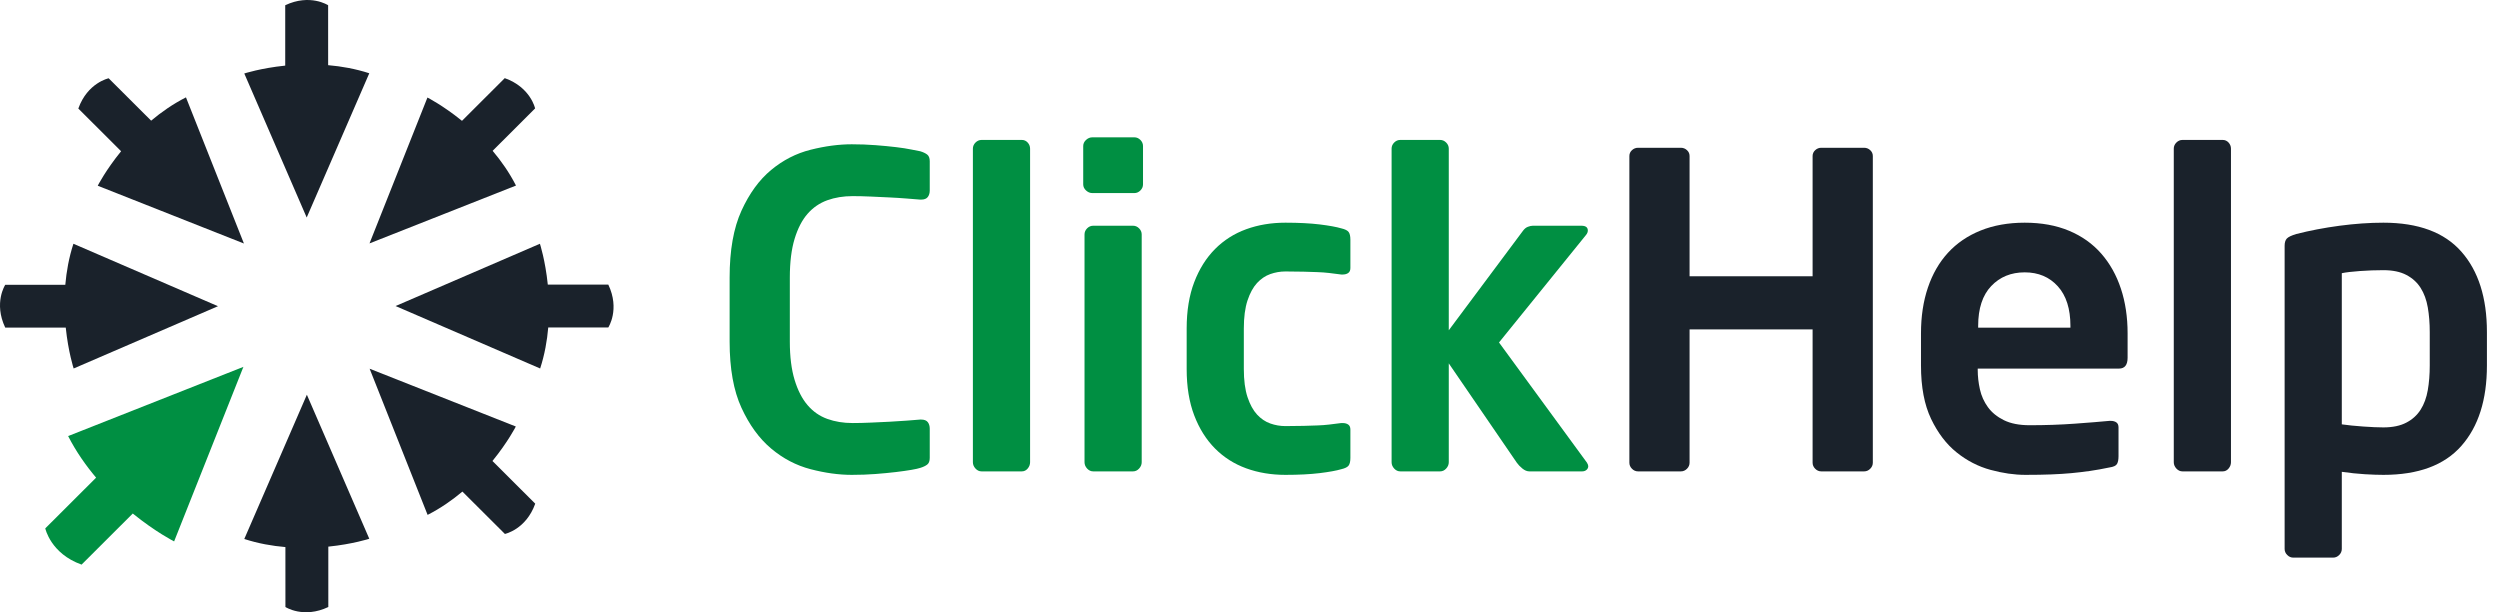 <svg width="147" height="36" viewBox="0 0 147 36" fill="none" xmlns="http://www.w3.org/2000/svg">
<path d="M21.714 31.679L18.044 23.21L14.364 31.692C15.184 31.959 16.003 32.101 16.782 32.168L16.783 35.692C16.783 35.692 17.847 36.385 19.305 35.692V32.142C20.744 31.995 21.714 31.679 21.714 31.679Z" fill="#1A222B"/>
<path d="M14.364 4.321L18.034 12.79L21.714 4.308C20.893 4.042 20.075 3.899 19.295 3.832L19.294 0.308C19.294 0.308 18.231 -0.385 16.771 0.308V3.858C15.334 4.005 14.364 4.321 14.364 4.321Z" fill="#1A222B"/>
<path d="M4.331 21.667L12.817 18.005L4.317 14.333C4.05 15.152 3.908 15.968 3.84 16.746L0.308 16.747C0.308 16.747 -0.385 17.808 0.308 19.264H3.866C4.014 20.699 4.331 21.667 4.331 21.667Z" fill="#1A222B"/>
<path d="M31.747 14.333L23.26 17.995L31.761 21.667C32.027 20.849 32.17 20.032 32.237 19.253L35.769 19.253C35.769 19.253 36.463 18.192 35.769 16.736H32.211C32.063 15.301 31.747 14.333 31.747 14.333Z" fill="#1A222B"/>
<path d="M5.747 10.921L14.343 14.319L10.935 5.725C10.165 6.116 9.486 6.593 8.887 7.095L6.389 4.603C6.389 4.603 5.147 4.864 4.605 6.383L7.121 8.893C6.209 10.013 5.747 10.921 5.747 10.921Z" fill="#1A222B"/>
<path d="M30.33 25.079L21.734 21.681L25.143 30.275C25.912 29.884 26.591 29.407 27.19 28.905L29.688 31.396C29.688 31.396 30.93 31.136 31.472 29.616L28.956 27.106C29.868 25.987 30.33 25.079 30.33 25.079Z" fill="#1A222B"/>
<path d="M25.133 5.735L21.727 14.312L30.34 10.911C29.948 10.144 29.471 9.466 28.967 8.868L31.464 6.375C31.464 6.375 31.202 5.136 29.68 4.595L27.165 7.105C26.043 6.196 25.133 5.735 25.133 5.735Z" fill="#1A222B"/>
<path d="M10.238 31.835L14.312 21.571L4.006 25.641C4.476 26.559 5.048 27.371 5.651 28.086L2.662 31.069C2.662 31.069 2.975 32.552 4.797 33.199L7.807 30.195C9.149 31.284 10.238 31.835 10.238 31.835Z" fill="#008F42"/>
<path d="M54.517 27.32C54.415 27.397 54.279 27.461 54.109 27.512C54.007 27.547 53.833 27.585 53.587 27.628C53.34 27.671 53.04 27.713 52.682 27.756C52.327 27.799 51.927 27.836 51.485 27.871C51.044 27.905 50.577 27.922 50.085 27.922C49.321 27.922 48.514 27.811 47.665 27.589C46.816 27.368 46.041 26.962 45.342 26.373C44.642 25.784 44.061 24.986 43.598 23.978C43.134 22.971 42.902 21.673 42.902 20.086V16.321C42.902 14.716 43.134 13.406 43.598 12.39C44.061 11.374 44.642 10.576 45.342 9.995C46.041 9.415 46.816 9.018 47.665 8.805C48.514 8.591 49.321 8.484 50.085 8.484C50.577 8.484 51.044 8.502 51.485 8.536C51.927 8.57 52.327 8.609 52.682 8.651C53.04 8.694 53.34 8.74 53.587 8.792C53.833 8.843 54.007 8.877 54.109 8.894C54.279 8.945 54.415 9.009 54.517 9.086C54.618 9.163 54.669 9.296 54.669 9.483V11.199C54.669 11.353 54.632 11.481 54.555 11.583C54.478 11.686 54.346 11.737 54.16 11.737H54.109C53.889 11.72 53.621 11.698 53.307 11.673C52.992 11.647 52.657 11.626 52.301 11.609C51.944 11.592 51.579 11.575 51.206 11.558C50.832 11.541 50.475 11.532 50.135 11.532C49.592 11.532 49.095 11.613 48.645 11.775C48.195 11.938 47.809 12.202 47.487 12.569C47.164 12.937 46.91 13.427 46.723 14.042C46.536 14.656 46.442 15.416 46.442 16.321V20.086C46.442 20.974 46.536 21.725 46.723 22.339C46.91 22.954 47.164 23.45 47.487 23.825C47.809 24.201 48.195 24.469 48.645 24.631C49.095 24.794 49.592 24.875 50.135 24.875C50.475 24.875 50.832 24.866 51.206 24.849C51.579 24.832 51.944 24.815 52.301 24.798C52.657 24.781 52.992 24.759 53.307 24.734C53.621 24.708 53.889 24.687 54.109 24.67H54.16C54.346 24.67 54.478 24.721 54.555 24.823C54.632 24.926 54.669 25.054 54.669 25.208V26.923C54.669 27.112 54.618 27.244 54.517 27.32Z" fill="#008F42"/>
<path d="M60.428 27.551C60.335 27.662 60.22 27.717 60.085 27.717H57.715C57.58 27.717 57.461 27.662 57.359 27.551C57.257 27.44 57.206 27.316 57.206 27.18V8.741C57.206 8.604 57.257 8.484 57.359 8.382C57.461 8.28 57.58 8.228 57.715 8.228H60.085C60.22 8.228 60.335 8.28 60.428 8.382C60.521 8.484 60.569 8.604 60.569 8.741V27.18C60.569 27.316 60.521 27.44 60.428 27.551Z" fill="#008F42"/>
<path d="M67.132 27.18C67.132 27.316 67.081 27.44 66.979 27.551C66.877 27.662 66.759 27.717 66.623 27.717H64.279C64.143 27.717 64.025 27.662 63.922 27.551C63.821 27.44 63.77 27.316 63.77 27.18V13.786C63.77 13.649 63.821 13.53 63.922 13.427C64.025 13.325 64.143 13.273 64.279 13.273H66.623C66.759 13.273 66.877 13.325 66.979 13.427C67.081 13.53 67.132 13.649 67.132 13.786V27.18ZM67.209 10.841C67.209 10.977 67.158 11.097 67.055 11.199C66.954 11.301 66.835 11.353 66.7 11.353H64.229C64.093 11.353 63.97 11.301 63.859 11.199C63.749 11.097 63.693 10.977 63.693 10.841V8.587C63.693 8.45 63.749 8.331 63.859 8.228C63.97 8.126 64.093 8.075 64.229 8.075H66.7C66.835 8.075 66.954 8.126 67.055 8.228C67.158 8.331 67.209 8.45 67.209 8.587V10.841Z" fill="#008F42"/>
<path d="M79.302 27.371C79.234 27.465 79.089 27.538 78.868 27.589C78.579 27.675 78.155 27.751 77.595 27.82C77.034 27.887 76.364 27.922 75.583 27.922C74.751 27.922 73.982 27.794 73.278 27.538C72.573 27.282 71.962 26.894 71.444 26.373C70.926 25.852 70.518 25.204 70.221 24.426C69.924 23.65 69.776 22.741 69.776 21.699V19.317C69.776 18.276 69.924 17.367 70.221 16.59C70.518 15.813 70.926 15.165 71.444 14.643C71.962 14.123 72.573 13.734 73.278 13.478C73.982 13.222 74.751 13.094 75.583 13.094C76.364 13.094 77.034 13.129 77.595 13.196C78.155 13.265 78.579 13.342 78.868 13.427C79.089 13.478 79.234 13.551 79.302 13.645C79.369 13.739 79.403 13.888 79.403 14.093V15.757C79.403 15.894 79.361 15.992 79.276 16.052C79.191 16.112 79.081 16.142 78.945 16.142H78.868C78.614 16.108 78.376 16.078 78.155 16.052C77.935 16.026 77.705 16.01 77.468 16.001C77.229 15.992 76.958 15.984 76.653 15.975C76.347 15.967 75.99 15.962 75.583 15.962C75.278 15.962 74.98 16.014 74.691 16.116C74.403 16.218 74.144 16.394 73.914 16.641C73.686 16.889 73.499 17.23 73.354 17.665C73.21 18.101 73.137 18.651 73.137 19.317V21.699C73.137 22.365 73.21 22.915 73.354 23.351C73.499 23.786 73.686 24.128 73.914 24.375C74.144 24.623 74.403 24.798 74.691 24.9C74.98 25.003 75.278 25.054 75.583 25.054C75.99 25.054 76.347 25.05 76.653 25.041C76.958 25.033 77.229 25.024 77.468 25.015C77.705 25.007 77.935 24.99 78.155 24.964C78.376 24.939 78.614 24.909 78.868 24.875H78.945C79.081 24.875 79.191 24.905 79.276 24.964C79.361 25.024 79.403 25.122 79.403 25.259V26.923C79.403 27.128 79.369 27.278 79.302 27.371Z" fill="#008F42"/>
<path d="M93.389 27.41C93.389 27.496 93.355 27.568 93.288 27.628C93.219 27.688 93.135 27.717 93.033 27.717H89.926C89.79 27.717 89.654 27.662 89.518 27.551C89.382 27.44 89.271 27.325 89.187 27.205L85.188 21.366V27.179C85.188 27.316 85.137 27.44 85.035 27.551C84.934 27.662 84.814 27.717 84.678 27.717H82.336C82.199 27.717 82.08 27.662 81.978 27.551C81.876 27.44 81.826 27.316 81.826 27.179V8.74C81.826 8.604 81.876 8.484 81.978 8.382C82.08 8.279 82.199 8.228 82.336 8.228H84.678C84.814 8.228 84.934 8.279 85.035 8.382C85.137 8.484 85.188 8.604 85.188 8.74V19.42L89.543 13.581C89.629 13.462 89.725 13.38 89.836 13.337C89.947 13.295 90.044 13.273 90.129 13.273H92.982C93.237 13.273 93.364 13.367 93.364 13.555C93.364 13.641 93.33 13.726 93.262 13.811L88.142 20.137L93.313 27.205C93.364 27.291 93.389 27.359 93.389 27.41Z" fill="#008F42"/>
<path d="M109.969 27.563C109.867 27.666 109.748 27.717 109.612 27.717H107.09C106.954 27.717 106.836 27.666 106.734 27.563C106.632 27.461 106.581 27.342 106.581 27.205V19.368H99.347V27.205C99.347 27.342 99.297 27.461 99.195 27.563C99.093 27.666 98.973 27.717 98.838 27.717H96.316C96.18 27.717 96.062 27.666 95.96 27.563C95.858 27.461 95.807 27.342 95.807 27.205V9.176C95.807 9.039 95.858 8.924 95.96 8.83C96.062 8.736 96.18 8.689 96.316 8.689H98.838C98.973 8.689 99.093 8.736 99.195 8.83C99.297 8.924 99.347 9.039 99.347 9.176V16.244H106.581V9.176C106.581 9.039 106.632 8.924 106.734 8.83C106.836 8.736 106.954 8.689 107.09 8.689H109.612C109.748 8.689 109.867 8.736 109.969 8.83C110.071 8.924 110.122 9.039 110.122 9.176V27.205C110.122 27.342 110.071 27.461 109.969 27.563Z" fill="#1A222B"/>
<path d="M121.741 19.164C121.741 18.157 121.494 17.379 120.999 16.833C120.505 16.287 119.856 16.014 119.054 16.014C118.252 16.014 117.595 16.282 117.084 16.82C116.572 17.358 116.316 18.139 116.316 19.164V19.266H121.741V19.164ZM125.103 21.033C125.103 21.46 124.934 21.673 124.594 21.673H116.29V21.75C116.29 22.126 116.333 22.506 116.418 22.89C116.503 23.274 116.66 23.624 116.889 23.94C117.118 24.256 117.432 24.512 117.831 24.708C118.23 24.905 118.736 25.003 119.347 25.003C120.281 25.003 121.16 24.973 121.983 24.913C122.807 24.854 123.49 24.798 124.034 24.747H124.111C124.246 24.747 124.356 24.777 124.441 24.836C124.526 24.896 124.569 24.994 124.569 25.131V26.821C124.569 27.026 124.539 27.18 124.479 27.282C124.42 27.384 124.272 27.453 124.034 27.487C123.626 27.573 123.244 27.64 122.887 27.692C122.531 27.743 122.17 27.785 121.806 27.82C121.439 27.854 121.041 27.879 120.608 27.896C120.175 27.913 119.669 27.922 119.092 27.922C118.447 27.922 117.764 27.824 117.043 27.628C116.322 27.432 115.658 27.09 115.052 26.603C114.445 26.117 113.944 25.459 113.548 24.631C113.152 23.803 112.954 22.758 112.954 21.494V19.599C112.954 18.609 113.089 17.712 113.361 16.91C113.632 16.108 114.026 15.425 114.543 14.861C115.06 14.298 115.699 13.862 116.461 13.555C117.224 13.248 118.088 13.094 119.054 13.094C120.037 13.094 120.905 13.252 121.659 13.568C122.414 13.883 123.045 14.332 123.554 14.912C124.062 15.493 124.447 16.18 124.709 16.974C124.972 17.768 125.103 18.643 125.103 19.599V21.033Z" fill="#1A222B"/>
<path d="M131.04 27.551C130.947 27.662 130.832 27.717 130.697 27.717H128.327C128.192 27.717 128.073 27.662 127.971 27.551C127.869 27.44 127.818 27.316 127.818 27.18V8.741C127.818 8.604 127.869 8.484 127.971 8.382C128.073 8.28 128.192 8.228 128.327 8.228H130.697C130.832 8.228 130.947 8.28 131.04 8.382C131.133 8.484 131.181 8.604 131.181 8.741V27.18C131.181 27.316 131.133 27.44 131.04 27.551Z" fill="#1A222B"/>
<path d="M142.869 19.528C142.869 19.002 142.831 18.518 142.754 18.076C142.678 17.635 142.538 17.253 142.334 16.93C142.13 16.607 141.85 16.353 141.493 16.166C141.137 15.979 140.687 15.886 140.143 15.886C139.685 15.886 139.222 15.903 138.755 15.937C138.288 15.971 137.936 16.013 137.698 16.064V24.952C138.055 25.003 138.475 25.046 138.959 25.08C139.443 25.114 139.838 25.131 140.143 25.131C140.687 25.131 141.137 25.037 141.493 24.85C141.85 24.664 142.13 24.409 142.334 24.087C142.538 23.764 142.678 23.382 142.754 22.94C142.831 22.499 142.869 22.015 142.869 21.489V19.528ZM146.231 21.494C146.231 23.509 145.73 25.084 144.728 26.219C143.727 27.355 142.198 27.922 140.143 27.922C139.838 27.922 139.472 27.909 139.048 27.884C138.623 27.858 138.173 27.811 137.698 27.743V32.276C137.698 32.412 137.647 32.532 137.545 32.634C137.443 32.737 137.324 32.788 137.189 32.788H134.845C134.71 32.788 134.591 32.737 134.489 32.634C134.387 32.532 134.336 32.412 134.336 32.276V14.451C134.336 14.264 134.378 14.123 134.463 14.029C134.549 13.935 134.735 13.846 135.024 13.76C135.822 13.555 136.671 13.393 137.571 13.273C138.471 13.154 139.328 13.094 140.143 13.094C142.198 13.094 143.727 13.662 144.728 14.797C145.73 15.933 146.231 17.508 146.231 19.522V21.494Z" fill="#1A222B"/>
</svg>
